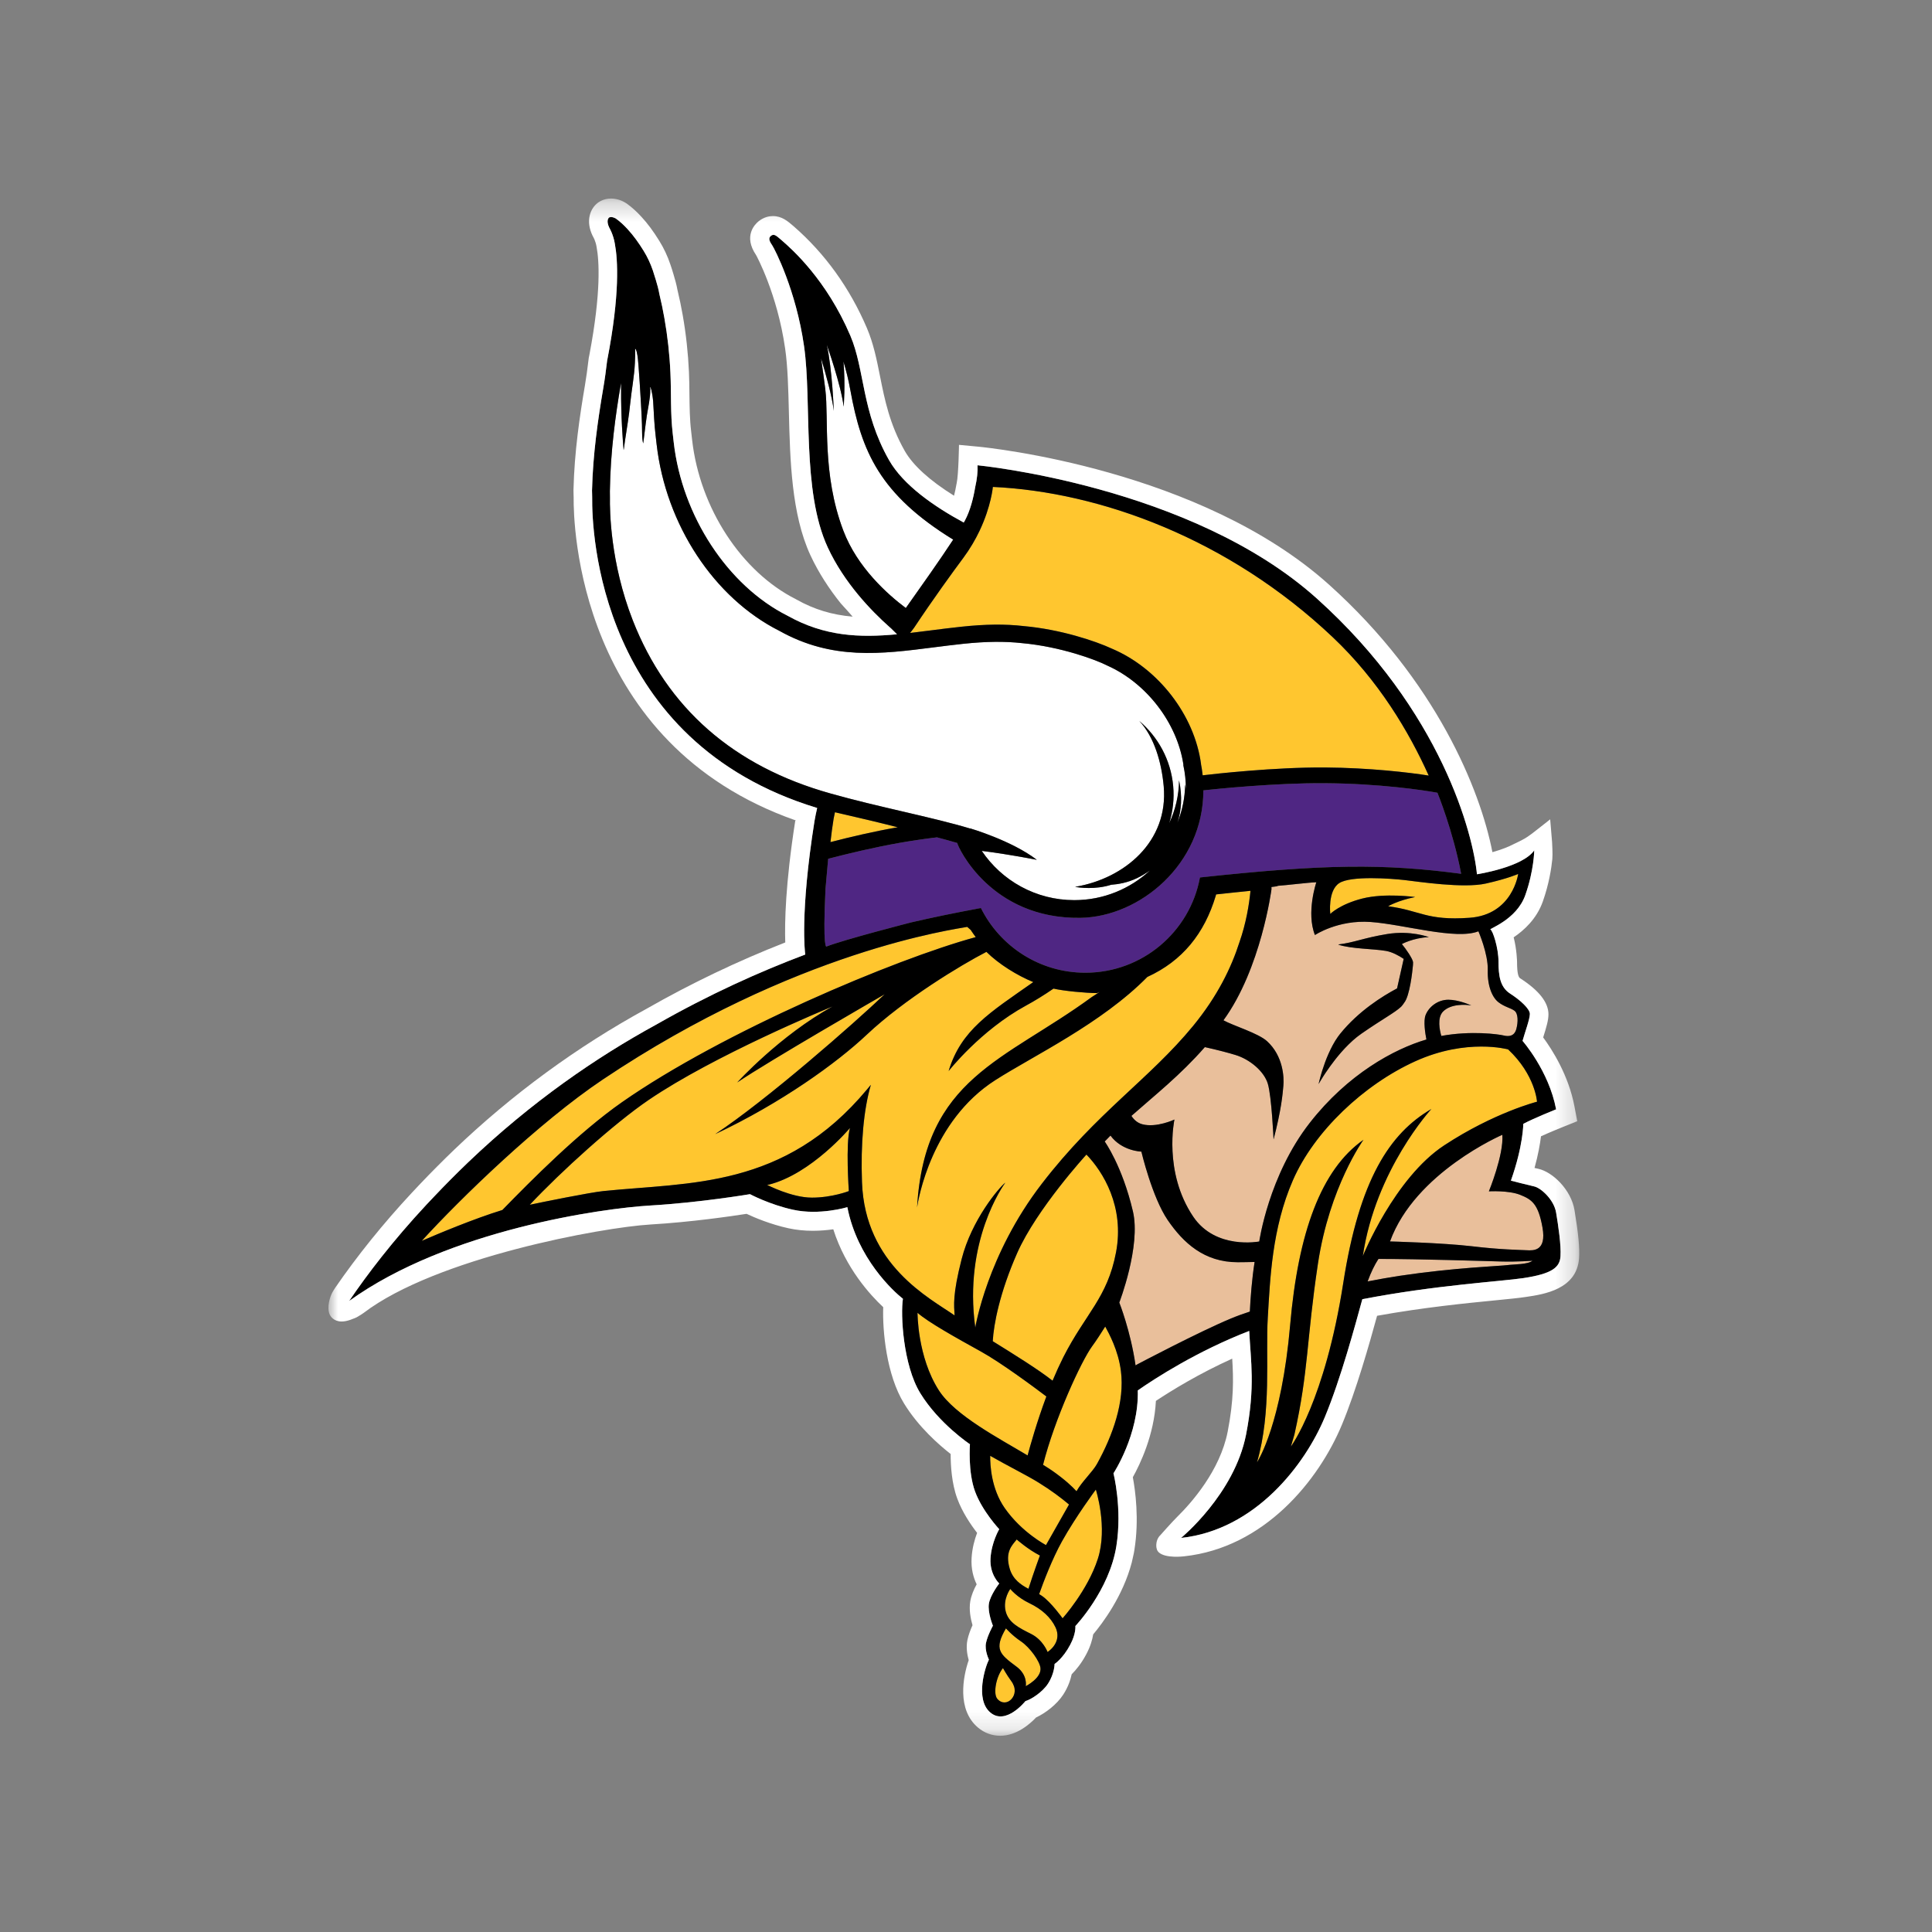 <svg width="100" height="100" viewBox="0 0 100 100" fill="none" xmlns="http://www.w3.org/2000/svg">
<rect x="0" y="0" width="100" height="100" fill="#808080" stroke="none"/>
<path fill-rule="evenodd" clip-rule="evenodd" d="M49.772 65.175C50.294 63.13 51.706 61.472 52.04 61.208C52.04 61.208 49.847 64.126 50.48 68.715C50.48 68.715 51.084 64.956 53.926 61.266C56.768 57.577 59.498 55.85 61.759 53.095C63.016 51.562 63.729 50.092 64.153 48.771C64.499 47.784 64.655 46.819 64.725 46.107C64.113 46.162 63.53 46.236 62.944 46.294C62.94 46.316 62.935 46.339 62.931 46.355C62.341 48.323 61.2 49.738 59.387 50.565C57.02 52.974 53.487 54.648 51.517 55.907C48.038 58.131 47.467 62.516 47.467 62.516C47.849 55.786 51.987 54.917 56.508 51.609C56.602 51.541 56.829 51.411 56.921 51.342L56.781 51.4C56.216 51.4 55.061 51.295 54.529 51.169C54.035 51.508 53.553 51.806 53.109 52.048C50.743 53.336 49.101 55.437 49.101 55.437C49.741 53.307 51.237 52.409 53.481 50.833C52.642 50.489 51.704 49.905 51.057 49.268C49.735 49.949 46.814 51.718 44.868 53.551C43.313 55.019 40.427 57.099 37.016 58.703C39.697 56.934 44.218 52.96 45.803 51.453C45.803 51.453 39.86 54.877 38.157 56.027C38.157 56.027 40.37 53.592 43.105 52.09C43.105 52.09 37.055 54.562 33.575 56.932C31.774 58.158 29.016 60.658 27.422 62.358C28.077 62.217 30.562 61.717 31.224 61.649C35.698 61.19 40.588 61.537 44.873 56.392C44.943 56.309 45.015 56.225 45.076 56.151C44.703 57.422 44.543 59.205 44.615 61.193C44.772 65.489 48.117 67.185 49.411 68.086C49.379 67.558 49.298 67.032 49.772 65.175Z" fill="#FFC62F"/>
<path fill-rule="evenodd" clip-rule="evenodd" d="M39.787 61.318L39.701 61.327C39.701 61.327 40.969 61.989 42.021 61.989C43.072 61.989 43.935 61.649 43.935 61.649C43.935 61.649 43.761 59.188 43.995 58.382C43.995 58.382 41.998 60.766 39.787 61.318Z" fill="#FFC62F"/>
<path fill-rule="evenodd" clip-rule="evenodd" d="M50.214 42.885C50.214 42.887 50.216 42.878 50.216 42.878C50.216 42.878 52.368 43.507 53.666 44.506C53.666 44.506 52.255 44.22 50.816 44.04C51.851 45.578 53.607 46.591 55.604 46.591C57.116 46.591 58.489 46.006 59.519 45.057C59.271 45.23 59.041 45.361 58.858 45.449C58.365 45.687 57.88 45.769 57.514 45.795C56.69 46.057 55.863 45.943 55.65 45.906C55.667 45.901 55.684 45.895 55.702 45.893C58.182 45.466 60.495 43.576 60.234 40.691C60.122 39.46 59.745 38.144 58.967 37.314C59.938 38.139 60.6 39.321 60.723 40.679C60.785 41.35 60.708 42.001 60.519 42.608C60.834 41.93 61.018 41.182 61.028 40.389C61.211 41.235 61.145 41.962 60.944 42.582C61.19 41.969 61.332 41.305 61.342 40.607C61.36 40.688 61.367 40.765 61.38 40.845C61.38 40.839 61.381 40.835 61.381 40.829C61.381 40.413 61.337 40.008 61.251 39.616L61.25 39.559C60.92 37.406 59.34 35.358 57.325 34.456C56.721 34.143 54.885 33.468 52.899 33.289C51.999 33.188 51.033 33.199 49.854 33.323C49.327 33.378 48.814 33.444 48.311 33.509C45.616 33.853 43.07 34.179 40.343 32.653C36.963 30.955 34.462 27.161 33.987 22.998L33.934 22.544C33.866 21.971 33.841 21.363 33.808 20.776C33.76 20.257 33.665 19.975 33.653 20.04C33.647 20.078 33.658 20.126 33.659 20.165C33.662 20.608 33.553 21.049 33.485 21.484C33.405 22.001 33.297 22.982 33.291 22.949C33.282 22.907 33.269 22.866 33.264 22.828C33.241 22.685 33.236 22.542 33.235 22.397C33.231 22.106 33.226 21.815 33.211 21.525C33.174 20.797 33.051 18.671 32.993 18.4C32.978 18.331 32.949 18.089 32.876 18.046C32.884 18.296 32.873 18.547 32.861 18.797C32.833 19.448 32.686 20.222 32.622 20.87C32.557 21.521 32.446 22.162 32.349 22.808C32.322 22.987 32.282 23.343 32.277 23.285C32.276 23.273 32.275 23.26 32.274 23.246C32.239 22.848 32.139 21.571 32.147 20.121L32.143 19.822C32.134 19.879 32.125 19.936 32.115 19.993C31.877 21.389 31.594 23.329 31.567 25.425C31.566 25.485 31.572 25.66 31.571 25.753C31.558 26.405 31.584 29.114 32.752 32.104C34.528 36.652 37.972 39.668 42.987 41.07C45.471 41.773 48.268 42.298 50.214 42.885Z" fill="white"/>
<path fill-rule="evenodd" clip-rule="evenodd" d="M54.161 72.281C53.56 71.827 51.827 70.539 50.766 69.951C49.465 69.231 48.044 68.438 47.491 67.95C47.491 67.95 47.479 70.228 48.598 71.968C49.432 73.264 51.707 74.448 53.19 75.334C53.318 74.852 53.662 73.616 54.161 72.281Z" fill="#FFC62F"/>
<path fill-rule="evenodd" clip-rule="evenodd" d="M51.385 69.42C52.462 70.088 53.763 70.898 54.481 71.466C54.655 71.049 54.842 70.634 55.04 70.244C56.191 67.981 57.32 67.174 57.767 64.817C58.214 62.457 57.091 60.647 56.233 59.761C56.233 59.761 53.658 62.57 52.648 64.859C51.748 66.901 51.433 68.546 51.385 69.42Z" fill="#FFC62F"/>
<path fill-rule="evenodd" clip-rule="evenodd" d="M46.412 42.804C46.211 42.755 46.011 42.704 45.807 42.653C45.4 42.551 44.988 42.455 44.577 42.36C44.12 42.254 43.665 42.15 43.217 42.041C43.192 42.153 43.17 42.265 43.149 42.376C43.084 42.775 43.029 43.182 42.983 43.587C44.008 43.322 45.22 43.038 46.387 42.833C46.415 42.828 46.441 42.824 46.469 42.819C46.45 42.814 46.43 42.809 46.412 42.804Z" fill="#FFC62F"/>
<path fill-rule="evenodd" clip-rule="evenodd" d="M49.337 27.931C45.533 25.588 44.587 23.363 44.011 20.176C43.919 19.662 43.796 19.175 43.658 18.711C43.765 19.919 43.669 21.049 43.669 21.049C43.522 19.882 42.791 17.839 42.791 17.839C43.084 19.152 43.157 21.268 43.157 21.268C43.07 20.523 42.746 19.36 42.499 18.547C42.588 19.136 42.659 19.688 42.716 20.14C42.91 21.712 42.535 24.52 43.651 27.465C44.374 29.37 45.943 30.766 46.884 31.471C47.663 30.375 48.661 28.967 49.337 27.931Z" fill="white"/>
<path fill-rule="evenodd" clip-rule="evenodd" d="M72.561 48.863C72.761 49.102 73.12 49.619 73.14 49.799C73.142 49.821 73.14 49.87 73.136 49.936V49.936C73.136 49.936 73.134 49.955 73.132 49.983C73.132 49.986 73.131 49.988 73.131 49.991C73.106 50.266 72.973 51.548 72.677 51.905C72.633 51.976 72.584 52.045 72.522 52.107C72.182 52.424 71.587 52.726 70.464 53.503C69.226 54.36 68.248 56.112 68.248 56.112C68.248 56.112 68.6 54.456 69.365 53.51C70.314 52.338 71.549 51.563 72.312 51.159L72.655 49.632C72.392 49.457 72.062 49.278 71.743 49.22C71.08 49.104 69.962 49.119 69.278 48.897C69.282 48.891 69.287 48.883 69.287 48.883C70.105 48.783 70.584 48.544 71.802 48.345C73.02 48.146 73.959 48.504 73.959 48.504C73.14 48.544 72.561 48.863 72.561 48.863ZM76.522 48.205C75.358 48.664 72.643 47.843 70.946 47.721C69.249 47.6 68.061 48.398 68.061 48.398C67.6 47.237 68.133 45.666 68.133 45.666C67.779 45.673 66.503 45.828 66.144 45.849C66.138 45.869 66.008 45.89 65.81 45.911C65.81 45.95 65.81 45.989 65.811 46.028C65.811 46.028 65.276 50.132 63.326 52.81C63.837 53.092 65.125 53.477 65.579 53.891C66.422 54.657 66.468 55.765 66.427 56.203C66.388 56.642 66.323 57.425 65.919 58.976C65.919 58.976 65.82 56.745 65.62 56.088C65.421 55.431 64.671 54.824 63.952 54.605C63.626 54.506 63.027 54.346 62.362 54.198C61.077 55.665 59.781 56.679 58.564 57.759C58.693 57.958 58.875 58.127 59.131 58.193C59.863 58.384 60.788 57.948 60.788 57.948C60.788 57.948 60.201 60.662 61.763 62.975C62.928 64.701 65.178 64.259 65.178 64.259C65.178 64.259 65.661 60.849 67.794 58.118C69.76 55.599 72.157 54.295 73.831 53.804C73.771 53.494 73.669 52.855 73.787 52.544C73.947 52.126 74.407 51.747 74.966 51.747C75.526 51.747 76.163 52.046 76.163 52.046C75.864 51.986 75.086 51.947 74.686 52.364C74.379 52.685 74.52 53.336 74.602 53.62C76.142 53.337 77.56 53.529 77.831 53.596C78.121 53.669 78.388 53.62 78.486 53.258C78.583 52.895 78.583 52.46 78.388 52.316C78.194 52.17 77.879 52.121 77.564 51.88C77.248 51.638 76.983 51.058 77.006 50.212C77.031 49.365 76.522 48.205 76.522 48.205Z" fill="#E9BF9B"/>
<path fill-rule="evenodd" clip-rule="evenodd" d="M69.314 45.712C68.716 46.11 68.855 47.306 68.855 47.306C68.855 47.306 69.335 46.808 70.512 46.509C71.69 46.21 73.249 46.43 73.249 46.43C72.35 46.608 71.851 46.907 71.851 46.907C73.528 47.126 73.827 47.664 76.064 47.505C78.3 47.345 78.58 45.235 78.58 45.235C78.58 45.235 78.06 45.474 76.903 45.732C75.745 45.991 73.409 45.633 72.709 45.553C72.01 45.474 69.914 45.314 69.314 45.712Z" fill="#FFC62F"/>
<path fill-rule="evenodd" clip-rule="evenodd" d="M47.107 32.761C47.465 32.72 47.827 32.674 48.197 32.627C48.707 32.562 49.226 32.495 49.76 32.439C51.006 32.307 52.033 32.297 52.989 32.406C54.88 32.575 56.691 33.175 57.552 33.575C59.947 34.585 61.834 37.017 62.168 39.561L62.164 39.562C62.177 39.633 62.191 39.703 62.202 39.774C62.207 39.801 62.21 39.827 62.214 39.853C62.227 39.944 62.24 40.035 62.249 40.127C62.249 40.128 62.25 40.128 62.25 40.129C62.843 40.059 65.967 39.707 68.573 39.725C70.896 39.74 72.957 39.983 73.949 40.144C72.93 37.879 71.355 35.223 68.975 32.973C63.593 27.888 56.941 25.458 51.389 25.204C51.389 25.204 51.305 26.198 50.704 27.467C50.49 27.918 50.213 28.403 49.85 28.892C49.327 29.592 48.281 31.032 47.319 32.483C47.287 32.532 47.107 32.761 47.107 32.761Z" fill="#FFC62F"/>
<path fill-rule="evenodd" clip-rule="evenodd" d="M54.141 79.972C54.141 79.972 54.706 78.983 55.332 77.875C54.939 77.54 54.408 77.14 53.755 76.737C53.16 76.368 52.142 75.863 51.253 75.353C51.247 75.836 51.309 77.057 51.999 78.051C52.88 79.319 54.141 79.972 54.141 79.972Z" fill="#FFC62F"/>
<path fill-rule="evenodd" clip-rule="evenodd" d="M50.504 48.506C50.414 48.384 50.327 48.261 50.244 48.134L50.062 47.976C49.446 48.1 41.188 49.182 31.2 55.877C27.891 58.095 23.833 62.031 21.83 64.227C22.689 63.853 24.537 63.08 26.001 62.629C27.496 61.098 29.95 58.618 32.198 57.047C37.409 53.407 46.321 49.644 50.504 48.506Z" fill="#FFC62F"/>
<path fill-rule="evenodd" clip-rule="evenodd" d="M74.752 59.282C77.328 57.589 79.556 57.025 79.556 57.025C79.556 57.025 79.469 55.636 78.059 54.317C78.059 54.317 75.924 53.718 73.249 54.933C70.573 56.148 68.023 58.572 66.924 61.081C65.827 63.591 65.74 66.245 65.62 68.197C65.501 70.15 65.827 73.067 65.059 75.693C65.059 75.693 66.321 73.832 66.779 68.576C67.194 63.809 68.376 60.529 70.573 58.996C70.573 58.996 68.816 61.426 68.216 65.409C67.617 69.392 67.737 70.946 66.999 74.252L66.815 74.872C66.815 74.872 68.573 72.525 69.526 66.406C70.36 61.058 71.93 58.658 74.087 57.403C74.087 57.403 71.201 60.532 70.54 65.012C70.54 65.012 72.176 60.975 74.752 59.282Z" fill="#FFC62F"/>
<path fill-rule="evenodd" clip-rule="evenodd" d="M60.438 63.147C59.633 61.968 59.078 59.607 59.078 59.607C59.078 59.607 58.072 59.584 57.478 58.777C57.379 58.878 57.279 58.978 57.179 59.084C57.179 59.084 58.086 60.339 58.64 62.7C59.061 64.497 57.934 67.42 57.934 67.42C57.934 67.42 58.518 68.887 58.777 70.672C58.812 70.652 58.85 70.628 58.884 70.609C58.884 70.609 62.025 68.948 63.712 68.245C63.979 68.134 64.314 68.013 64.691 67.887C64.726 67.185 64.796 66.217 64.939 65.319C64.614 65.327 64.316 65.332 64.064 65.332C62.327 65.332 61.245 64.328 60.438 63.147Z" fill="#E9BF9B"/>
<path fill-rule="evenodd" clip-rule="evenodd" d="M77.678 65.294C76.822 65.27 73.461 65.163 71.371 65.163C71.363 65.163 71.354 65.163 71.346 65.163C71.137 65.49 70.969 65.839 70.788 66.327C71.371 66.213 71.933 66.112 72.448 66.036C75.294 65.608 77.635 65.533 78.013 65.483C78.391 65.433 79.07 65.457 79.322 65.256C79.322 65.256 78.534 65.32 77.678 65.294Z" fill="#E9BF9B"/>
<path fill-rule="evenodd" clip-rule="evenodd" d="M52.264 81.202C52.426 81.746 52.833 82.026 53.233 82.236C53.492 81.418 53.826 80.514 53.826 80.514C53.215 80.204 52.624 79.683 52.624 79.683C52.398 79.976 52 80.313 52.264 81.202Z" fill="#FFC62F"/>
<path fill-rule="evenodd" clip-rule="evenodd" d="M78.681 61.843C78.081 61.605 77.063 61.665 77.063 61.665C77.063 61.665 77.842 59.772 77.762 58.737C77.762 58.737 73.243 60.68 71.947 64.257C71.947 64.257 74.658 64.327 76.176 64.506C77.694 64.686 78.681 64.692 79.02 64.712C79.359 64.731 80.058 64.771 79.838 63.536C79.619 62.301 79.279 62.083 78.681 61.843Z" fill="#E9BF9B"/>
<path fill-rule="evenodd" clip-rule="evenodd" d="M51.913 86.338C51.557 86.778 51.395 87.666 51.621 87.93C51.847 88.194 52.16 88.163 52.356 87.941C52.552 87.721 52.61 87.372 52.337 87.005C52.118 86.708 51.913 86.338 51.913 86.338Z" fill="#FFC62F"/>
<path fill-rule="evenodd" clip-rule="evenodd" d="M57.206 68.661C57.015 68.966 56.712 69.439 56.533 69.678C55.97 70.437 54.581 73.454 53.989 75.818C54.166 75.928 54.327 76.031 54.462 76.125C55.114 76.58 55.5 76.944 55.719 77.188C56.003 76.685 56.559 76.173 56.781 75.772C57.596 74.295 58.221 72.552 58.019 70.964C57.88 69.873 57.389 69.005 57.206 68.661Z" fill="#FFC62F"/>
<path fill-rule="evenodd" clip-rule="evenodd" d="M52.845 84.959C52.372 84.64 52.067 84.284 52.067 84.284C51.436 85.366 51.742 85.618 52.611 86.261C53.207 86.7 53.093 87.274 53.093 87.274C53.093 87.274 53.91 86.861 53.855 86.338C53.819 85.991 53.319 85.278 52.845 84.959Z" fill="#FFC62F"/>
<path fill-rule="evenodd" clip-rule="evenodd" d="M54.967 79.782C54.463 80.687 54.011 81.877 53.785 82.513C53.832 82.54 53.878 82.568 53.92 82.596C54.394 82.915 54.999 83.762 54.999 83.762C54.999 83.762 56.297 82.32 56.824 80.687C57.351 79.055 56.72 77.1 56.72 77.1C56.72 77.1 55.69 78.485 54.967 79.782Z" fill="#FFC62F"/>
<path fill-rule="evenodd" clip-rule="evenodd" d="M53.281 82.984C52.634 82.675 52.293 82.244 52.293 82.244C52.293 82.244 51.906 82.765 52.049 83.382C52.192 84.001 52.768 84.267 53.38 84.577C53.992 84.888 54.223 85.508 54.223 85.508C54.658 85.203 54.873 84.737 54.633 84.23C54.392 83.722 53.929 83.292 53.281 82.984Z" fill="#FFC62F"/>
<path fill-rule="evenodd" clip-rule="evenodd" d="M74.4 41.032C73.684 40.9 71.404 40.556 68.573 40.537C66 40.52 62.898 40.84 62.286 40.908C62.286 40.912 62.285 40.915 62.285 40.919C62.282 44.736 58.988 47.46 55.92 47.506C51.287 47.575 49.581 43.851 49.546 43.631C49.216 43.535 48.864 43.439 48.498 43.341C47.882 43.416 47.224 43.51 46.534 43.632C45.257 43.856 43.938 44.17 42.865 44.449C42.814 45.014 42.732 45.923 42.729 46.001C42.576 49.215 42.779 48.99 42.779 48.99C43.714 48.626 47.16 47.744 47.16 47.744C48.169 47.51 49.367 47.258 50.771 47C51.758 48.983 53.806 50.347 56.176 50.347C59.135 50.347 61.594 48.221 62.109 45.419C68.577 44.719 71.635 44.699 75.629 45.229C75.21 43.009 74.4 41.032 74.4 41.032Z" fill="#4F2683"/>
<path fill-rule="evenodd" clip-rule="evenodd" d="M73.958 48.505C73.958 48.505 73.02 48.147 71.803 48.345C70.584 48.544 70.105 48.784 69.286 48.883C69.286 48.883 69.281 48.891 69.278 48.897C69.961 49.12 71.079 49.104 71.743 49.22C72.063 49.278 72.393 49.457 72.655 49.631L72.312 51.159C71.549 51.564 70.312 52.337 69.366 53.51C69.295 53.597 69.225 53.694 69.162 53.796C69.131 53.837 69.104 53.882 69.079 53.928C69.043 53.986 69.01 54.044 68.979 54.102C68.941 54.171 68.904 54.243 68.869 54.318C68.833 54.389 68.8 54.461 68.769 54.533C68.633 54.836 68.526 55.14 68.445 55.396C68.434 55.426 68.426 55.456 68.418 55.484C68.357 55.685 68.313 55.851 68.285 55.964C68.279 55.981 68.277 55.995 68.274 56.008C68.271 56.02 68.269 56.03 68.266 56.042C68.26 56.064 68.257 56.083 68.255 56.094C68.252 56.099 68.252 56.105 68.252 56.108C68.269 56.08 68.354 55.926 68.498 55.702C68.531 55.653 68.564 55.6 68.603 55.542C68.88 55.129 69.3 54.555 69.801 54.064C69.87 53.995 69.942 53.926 70.014 53.862C70.161 53.732 70.31 53.611 70.465 53.504C71.588 52.726 72.182 52.425 72.522 52.108C72.583 52.044 72.633 51.975 72.677 51.907C72.973 51.548 73.106 50.265 73.131 49.992V49.984C73.134 49.956 73.136 49.937 73.136 49.937C73.139 49.89 73.139 49.851 73.139 49.827V49.799C73.12 49.62 72.76 49.101 72.561 48.864C72.561 48.864 73.139 48.544 73.958 48.505ZM73.958 48.505C73.958 48.505 73.02 48.147 71.803 48.345C70.584 48.544 70.105 48.784 69.286 48.883C69.286 48.883 69.281 48.891 69.278 48.897C69.961 49.12 71.079 49.104 71.743 49.22C72.063 49.278 72.393 49.457 72.655 49.631L72.312 51.159C71.549 51.564 70.312 52.337 69.366 53.51C69.295 53.597 69.225 53.694 69.162 53.796C69.131 53.837 69.104 53.882 69.079 53.928C69.043 53.986 69.01 54.044 68.979 54.102C68.941 54.171 68.904 54.243 68.869 54.318C68.833 54.389 68.8 54.461 68.769 54.533C68.633 54.836 68.526 55.14 68.445 55.396C68.434 55.426 68.426 55.456 68.418 55.484C68.357 55.685 68.313 55.851 68.285 55.964C68.279 55.981 68.277 55.995 68.274 56.008C68.271 56.02 68.269 56.03 68.266 56.042C68.26 56.064 68.257 56.083 68.255 56.094C68.252 56.099 68.252 56.105 68.252 56.108C68.269 56.08 68.354 55.926 68.498 55.702C68.531 55.653 68.564 55.6 68.603 55.542C68.88 55.129 69.3 54.555 69.801 54.064C69.87 53.995 69.942 53.926 70.014 53.862C70.161 53.732 70.31 53.611 70.465 53.504C71.588 52.726 72.182 52.425 72.522 52.108C72.583 52.044 72.633 51.975 72.677 51.907C72.973 51.548 73.106 50.265 73.131 49.992V49.984C73.134 49.956 73.136 49.937 73.136 49.937C73.139 49.89 73.139 49.851 73.139 49.827V49.799C73.12 49.62 72.76 49.101 72.561 48.864C72.561 48.864 73.139 48.544 73.958 48.505ZM73.958 48.505C73.958 48.505 73.02 48.147 71.803 48.345C70.584 48.544 70.105 48.784 69.286 48.883C69.286 48.883 69.281 48.891 69.278 48.897C69.961 49.12 71.079 49.104 71.743 49.22C72.063 49.278 72.393 49.457 72.655 49.631L72.312 51.159C71.549 51.564 70.312 52.337 69.366 53.51C69.295 53.597 69.225 53.694 69.162 53.796C69.131 53.837 69.104 53.882 69.079 53.928C69.043 53.986 69.01 54.044 68.979 54.102C68.941 54.171 68.904 54.243 68.869 54.318C68.833 54.389 68.8 54.461 68.769 54.533C68.633 54.836 68.526 55.14 68.445 55.396C68.434 55.426 68.426 55.456 68.418 55.484C68.357 55.685 68.313 55.851 68.285 55.964C68.279 55.981 68.277 55.995 68.274 56.008C68.271 56.02 68.269 56.03 68.266 56.042C68.26 56.064 68.257 56.083 68.255 56.094C68.252 56.099 68.252 56.105 68.252 56.108C68.269 56.08 68.354 55.926 68.498 55.702C68.531 55.653 68.564 55.6 68.603 55.542C68.88 55.129 69.3 54.555 69.801 54.064C69.87 53.995 69.942 53.926 70.014 53.862C70.161 53.732 70.31 53.611 70.465 53.504C71.588 52.726 72.182 52.425 72.522 52.108C72.583 52.044 72.633 51.975 72.677 51.907C72.973 51.548 73.106 50.265 73.131 49.992V49.984C73.134 49.956 73.136 49.937 73.136 49.937C73.139 49.89 73.139 49.851 73.139 49.827V49.799C73.12 49.62 72.76 49.101 72.561 48.864C72.561 48.864 73.139 48.544 73.958 48.505ZM73.958 48.505C73.958 48.505 73.02 48.147 71.803 48.345C70.584 48.544 70.105 48.784 69.286 48.883C69.286 48.883 69.281 48.891 69.278 48.897C69.961 49.12 71.079 49.104 71.743 49.22C72.063 49.278 72.393 49.457 72.655 49.631L72.312 51.159C71.549 51.564 70.312 52.337 69.366 53.51C69.295 53.597 69.225 53.694 69.162 53.796C69.131 53.837 69.104 53.882 69.079 53.928C69.043 53.986 69.01 54.044 68.979 54.102C68.941 54.171 68.904 54.243 68.869 54.318C68.833 54.389 68.8 54.461 68.769 54.533C68.633 54.836 68.526 55.14 68.445 55.396C68.434 55.426 68.426 55.456 68.418 55.484C68.357 55.685 68.313 55.851 68.285 55.964C68.279 55.981 68.277 55.995 68.274 56.008C68.271 56.02 68.269 56.03 68.266 56.042C68.26 56.064 68.257 56.083 68.255 56.094C68.252 56.099 68.252 56.105 68.252 56.108C68.269 56.08 68.354 55.926 68.498 55.702C68.531 55.653 68.564 55.6 68.603 55.542C68.88 55.129 69.3 54.555 69.801 54.064C69.87 53.995 69.942 53.926 70.014 53.862C70.161 53.732 70.31 53.611 70.465 53.504C71.588 52.726 72.182 52.425 72.522 52.108C72.583 52.044 72.633 51.975 72.677 51.907C72.973 51.548 73.106 50.265 73.131 49.992V49.984C73.134 49.956 73.136 49.937 73.136 49.937C73.139 49.89 73.139 49.851 73.139 49.827V49.799C73.12 49.62 72.76 49.101 72.561 48.864C72.561 48.864 73.139 48.544 73.958 48.505ZM71.803 48.345C70.584 48.544 70.105 48.784 69.286 48.883C69.286 48.883 69.281 48.891 69.278 48.897C69.961 49.12 71.079 49.104 71.743 49.22C72.063 49.278 72.393 49.457 72.655 49.631L72.312 51.159C71.549 51.564 70.312 52.337 69.366 53.51C69.295 53.597 69.225 53.694 69.162 53.796C69.131 53.837 69.104 53.882 69.079 53.928C69.043 53.986 69.01 54.044 68.979 54.102C68.941 54.171 68.904 54.243 68.869 54.318C68.833 54.389 68.8 54.461 68.769 54.533C68.633 54.836 68.526 55.14 68.445 55.396C68.434 55.426 68.426 55.456 68.418 55.484C68.357 55.685 68.313 55.851 68.285 55.964C68.279 55.981 68.277 55.995 68.274 56.008C68.271 56.02 68.269 56.03 68.266 56.042C68.26 56.064 68.257 56.083 68.255 56.094C68.252 56.099 68.252 56.105 68.252 56.108C68.269 56.08 68.354 55.926 68.498 55.702C68.531 55.653 68.564 55.6 68.603 55.542C68.88 55.129 69.3 54.555 69.801 54.064C69.87 53.995 69.942 53.926 70.014 53.862C70.161 53.732 70.31 53.611 70.465 53.504C71.588 52.726 72.182 52.425 72.522 52.108C72.583 52.044 72.633 51.975 72.677 51.907C72.973 51.548 73.106 50.265 73.131 49.992V49.984C73.134 49.956 73.136 49.937 73.136 49.937C73.139 49.89 73.139 49.851 73.139 49.827V49.799C73.12 49.62 72.76 49.101 72.561 48.864C72.561 48.864 73.139 48.544 73.958 48.505C73.958 48.505 73.02 48.147 71.803 48.345ZM79.02 64.712C78.68 64.693 77.695 64.687 76.177 64.505C74.658 64.328 71.947 64.257 71.947 64.257C73.242 60.682 77.761 58.737 77.761 58.737C77.841 59.771 77.064 61.663 77.064 61.663C77.064 61.663 78.082 61.606 78.68 61.843C79.28 62.083 79.62 62.301 79.839 63.537C80.057 64.773 79.36 64.731 79.02 64.712ZM78.013 65.482C77.634 65.534 75.294 65.609 72.448 66.036C71.934 66.113 71.372 66.212 70.788 66.326C70.968 65.84 71.137 65.49 71.347 65.165C71.353 65.165 71.364 65.162 71.372 65.162C73.46 65.162 76.821 65.269 77.678 65.294C78.533 65.319 79.321 65.255 79.321 65.255C79.069 65.457 78.392 65.432 78.013 65.482ZM69.527 66.406C68.573 72.524 66.817 74.872 66.817 74.872L66.999 74.251C67.738 70.947 67.618 69.393 68.216 65.41C68.816 61.426 70.573 58.996 70.573 58.996C68.376 60.53 67.192 63.81 66.778 68.577C66.335 73.666 65.137 75.575 65.063 75.689C65.826 73.065 65.5 70.149 65.621 68.199C65.74 66.246 65.826 63.592 66.924 61.082C68.022 58.571 70.573 56.149 73.25 54.933C75.925 53.719 78.06 54.318 78.06 54.318C79.468 55.636 79.556 57.024 79.556 57.024C79.556 57.024 77.33 57.589 74.752 59.283C72.177 60.974 70.539 65.013 70.539 65.013C71.2 60.533 74.088 57.402 74.088 57.402C71.931 58.657 70.359 61.057 69.527 66.406ZM64.692 67.887C64.313 68.011 63.978 68.133 63.713 68.246C62.026 68.949 58.883 70.61 58.883 70.61C58.85 70.629 58.812 70.651 58.776 70.673C58.519 68.886 57.935 67.421 57.935 67.421C57.935 67.421 59.061 64.497 58.64 62.701C58.087 60.34 57.18 59.084 57.18 59.084C57.279 58.977 57.379 58.877 57.478 58.778C58.073 59.584 59.077 59.608 59.077 59.608C59.077 59.608 59.633 61.967 60.438 63.148C61.246 64.328 62.327 65.333 64.064 65.333C64.316 65.333 64.615 65.327 64.938 65.319C64.797 66.218 64.725 67.184 64.692 67.887ZM56.781 75.771C56.56 76.174 56.001 76.684 55.719 77.186C55.501 76.944 55.114 76.58 54.464 76.124C54.328 76.03 54.165 75.928 53.988 75.818C54.583 73.454 55.971 70.439 56.532 69.677C56.712 69.438 57.017 68.966 57.207 68.662C57.39 69.005 57.88 69.873 58.018 70.963C58.222 72.552 57.598 74.295 56.781 75.771ZM56.823 80.687C56.297 82.32 55 83.763 55 83.763C55 83.763 54.395 82.916 53.921 82.596C53.88 82.569 53.833 82.541 53.786 82.513C54.01 81.876 54.464 80.687 54.967 79.782C55.689 78.486 56.721 77.101 56.721 77.101C56.721 77.101 57.351 79.054 56.823 80.687ZM54.223 85.507C54.223 85.507 53.993 84.889 53.38 84.577C52.768 84.268 52.193 84 52.049 83.382C51.905 82.764 52.292 82.243 52.292 82.243C52.292 82.243 52.635 82.676 53.282 82.982C53.93 83.291 54.392 83.722 54.632 84.229C54.873 84.737 54.657 85.203 54.223 85.507ZM53.094 87.275C53.094 87.275 53.208 86.701 52.61 86.262C51.742 85.617 51.435 85.366 52.068 84.284C52.068 84.284 52.373 84.64 52.846 84.958C53.318 85.278 53.819 85.992 53.855 86.337C53.911 86.861 53.094 87.275 53.094 87.275ZM52.356 87.942C52.16 88.163 51.847 88.196 51.62 87.931C51.396 87.666 51.557 86.778 51.913 86.34C51.913 86.34 52.118 86.709 52.337 87.005C52.61 87.372 52.552 87.722 52.356 87.942ZM53.825 80.513C53.825 80.513 53.493 81.418 53.233 82.235C52.832 82.028 52.428 81.746 52.265 81.203C51.999 80.315 52.397 79.975 52.624 79.683C52.624 79.683 53.213 80.204 53.825 80.513ZM51.252 75.352C52.14 75.862 53.161 76.367 53.755 76.737C54.408 77.14 54.939 77.54 55.332 77.873C54.707 78.982 54.14 79.973 54.14 79.973C54.14 79.973 52.881 79.319 51.999 78.05C51.308 77.057 51.247 75.835 51.252 75.352ZM48.597 71.967C47.48 70.229 47.491 67.951 47.491 67.951C48.044 68.439 49.465 69.231 50.765 69.951C51.828 70.538 53.559 71.826 54.159 72.281C53.661 73.617 53.318 74.853 53.188 75.333C51.709 74.447 49.432 73.264 48.597 71.967ZM57.766 64.817C57.321 67.175 56.19 67.981 55.039 70.243C54.843 70.635 54.654 71.049 54.48 71.465C53.764 70.897 52.461 70.088 51.385 69.421C51.432 68.546 51.747 66.902 52.649 64.858C53.659 62.571 56.234 59.76 56.234 59.76C57.092 60.646 58.214 62.458 57.766 64.817ZM44.617 61.192C44.542 59.206 44.703 57.424 45.076 56.149C45.015 56.224 44.943 56.309 44.874 56.392C40.587 61.537 35.699 61.189 31.224 61.65C30.563 61.716 28.076 62.218 27.421 62.359C29.017 60.657 31.774 58.157 33.575 56.933C36.947 54.638 42.728 52.243 43.087 52.097C40.36 53.603 38.158 56.028 38.158 56.028C39.807 54.913 45.438 51.666 45.787 51.465C44.188 52.985 39.688 56.938 37.016 58.704C40.426 57.098 43.314 55.018 44.868 53.551C46.813 51.719 49.734 49.951 51.056 49.269C51.703 49.907 52.644 50.488 53.482 50.833C51.238 52.408 49.742 53.308 49.1 55.438C49.1 55.438 50.743 53.335 53.108 52.047C53.553 51.807 54.035 51.51 54.53 51.17C55.061 51.294 56.217 51.402 56.781 51.402L56.919 51.341C56.828 51.41 56.602 51.54 56.508 51.608C51.994 54.913 47.861 55.782 47.468 62.488C47.526 62.111 48.201 58.025 51.518 55.907C53.487 54.648 57.02 52.974 59.387 50.566C61.199 49.738 62.341 48.323 62.93 46.356C62.935 46.34 62.941 46.315 62.944 46.295C63.53 46.237 64.114 46.163 64.725 46.108C64.656 46.82 64.498 47.785 64.153 48.77C63.73 50.091 63.016 51.562 61.76 53.096C59.498 55.851 56.768 57.575 53.927 61.267C51.084 64.955 50.481 68.715 50.481 68.715C49.864 64.251 51.922 61.368 52.035 61.214C51.692 61.487 50.29 63.143 49.773 65.175C49.3 67.032 49.38 67.559 49.41 68.086C48.116 67.184 44.772 65.49 44.617 61.192ZM43.936 61.65C43.936 61.65 43.073 61.989 42.022 61.989C40.968 61.989 39.702 61.327 39.702 61.327L39.787 61.319C41.997 60.767 43.994 58.384 43.994 58.384C43.762 59.189 43.936 61.65 43.936 61.65ZM26.002 62.629C24.539 63.079 22.688 63.854 21.831 64.227C23.833 62.03 27.891 58.094 31.199 55.876C41.187 49.181 49.446 48.1 50.063 47.975L50.243 48.133C50.326 48.262 50.414 48.384 50.503 48.505C46.321 49.644 37.409 53.407 32.198 57.046C29.949 58.618 27.495 61.098 26.002 62.629ZM32.751 32.105C31.584 29.115 31.559 26.406 31.57 25.755C31.573 25.661 31.567 25.484 31.567 25.427C31.595 23.33 31.877 21.388 32.115 19.992C32.126 19.937 32.134 19.879 32.142 19.824L32.148 20.122C32.139 21.573 32.239 22.85 32.275 23.247C32.275 23.261 32.278 23.272 32.278 23.286C32.283 23.344 32.322 22.988 32.35 22.808C32.447 22.163 32.557 21.52 32.621 20.869C32.687 20.221 32.834 19.448 32.861 18.797C32.873 18.547 32.883 18.295 32.875 18.047C32.95 18.088 32.978 18.331 32.994 18.4C33.05 18.671 33.174 20.797 33.21 21.526C33.227 21.815 33.232 22.105 33.235 22.398C33.238 22.541 33.24 22.684 33.265 22.828C33.268 22.866 33.282 22.908 33.29 22.949C33.301 22.949 33.404 21.992 33.484 21.484C33.553 21.049 33.661 20.607 33.658 20.166C33.658 20.127 33.647 20.078 33.653 20.042C33.663 19.975 33.76 20.257 33.807 20.775C33.841 21.363 33.865 21.97 33.935 22.544L33.987 22.999C34.463 27.162 36.963 30.955 40.343 32.654C43.071 34.18 45.615 33.854 48.312 33.509C48.813 33.446 49.327 33.38 49.853 33.324C51.034 33.2 51.999 33.189 52.898 33.288C54.884 33.468 56.721 34.144 57.324 34.455C59.34 35.358 60.919 37.407 61.251 39.559V39.617C61.337 40.008 61.381 40.414 61.381 40.831V40.844C61.367 40.764 61.359 40.69 61.343 40.607C61.332 41.305 61.191 41.97 60.944 42.582C61.143 41.962 61.21 41.236 61.027 40.389C61.019 41.184 60.834 41.931 60.518 42.607C60.707 42 60.784 41.349 60.723 40.679C60.598 39.322 59.937 38.141 58.967 37.313C59.744 38.144 60.122 39.46 60.233 40.693C60.493 43.575 58.181 45.465 55.703 45.893C55.684 45.895 55.667 45.901 55.65 45.907C55.863 45.942 56.69 46.058 57.514 45.796C57.88 45.769 58.366 45.688 58.859 45.449C59.041 45.363 59.27 45.231 59.52 45.057C58.491 46.006 57.116 46.591 55.603 46.591C53.606 46.591 51.85 45.578 50.815 44.042C52.256 44.221 53.667 44.505 53.667 44.505C52.367 43.507 50.215 42.877 50.215 42.877V42.886C48.268 42.298 45.471 41.774 42.988 41.071C37.973 39.669 34.529 36.651 32.751 32.105ZM43.651 27.465C42.534 24.522 42.91 21.713 42.717 20.141C42.658 19.689 42.587 19.137 42.498 18.547C42.747 19.36 43.071 20.524 43.156 21.269C43.156 21.269 43.084 19.159 42.794 17.846C42.836 17.967 43.527 19.918 43.668 21.049C43.668 21.049 43.765 19.918 43.657 18.712C43.795 19.175 43.92 19.664 44.011 20.177C44.586 23.363 45.532 25.589 49.338 27.931C48.661 28.966 47.662 30.375 46.885 31.471C45.944 30.767 44.373 29.371 43.651 27.465ZM50.705 27.468C51.305 26.199 51.391 25.203 51.391 25.203C56.942 25.46 63.594 27.887 68.974 32.974C71.356 35.222 72.932 37.879 73.95 40.144C72.957 39.984 70.896 39.741 68.573 39.724C65.967 39.708 62.844 40.058 62.25 40.13V40.127C62.239 40.036 62.228 39.945 62.214 39.854C62.211 39.827 62.206 39.802 62.203 39.774C62.192 39.702 62.178 39.633 62.164 39.562H62.167C61.835 37.018 59.946 34.585 57.553 33.575C56.693 33.175 54.881 32.574 52.989 32.406C52.032 32.295 51.006 32.306 49.762 32.439C49.225 32.494 48.708 32.563 48.199 32.627C47.828 32.673 47.466 32.72 47.106 32.762C47.106 32.762 47.289 32.533 47.319 32.483C48.282 31.032 49.327 29.592 49.85 28.891C50.212 28.403 50.492 27.918 50.705 27.468ZM42.985 43.587C43.029 43.181 43.084 42.775 43.148 42.375C43.17 42.265 43.192 42.152 43.217 42.042C43.665 42.149 44.122 42.254 44.578 42.359C44.987 42.455 45.4 42.552 45.806 42.654C46.011 42.704 46.213 42.753 46.412 42.806C46.431 42.809 46.451 42.814 46.47 42.82C46.442 42.825 46.415 42.828 46.387 42.833C45.22 43.038 44.008 43.322 42.985 43.587ZM75.629 45.228C71.635 44.698 68.578 44.718 62.109 45.418C61.594 48.221 59.135 50.348 56.176 50.348C53.805 50.348 51.758 48.982 50.771 46.999C49.369 47.258 48.168 47.509 47.159 47.744C47.159 47.744 43.712 48.627 42.78 48.991C42.78 48.991 42.575 49.214 42.728 46C42.733 45.923 42.813 45.013 42.866 44.45C43.939 44.171 45.258 43.857 46.533 43.631C47.225 43.509 47.883 43.415 48.497 43.341C48.862 43.438 49.217 43.534 49.546 43.631C49.582 43.851 51.288 47.575 55.921 47.507C58.989 47.46 62.283 44.737 62.286 40.919V40.908C62.897 40.842 66 40.519 68.573 40.538C71.405 40.557 73.684 40.9 74.401 41.032C74.401 41.032 75.211 43.01 75.629 45.228ZM76.903 45.733C78.06 45.473 78.58 45.236 78.58 45.236C78.58 45.236 78.301 47.346 76.063 47.504C73.828 47.664 73.529 47.126 71.85 46.908C71.85 46.908 72.351 46.607 73.25 46.431C73.25 46.431 71.69 46.21 70.512 46.508C69.336 46.809 68.855 47.305 68.855 47.305C68.855 47.305 68.716 46.111 69.314 45.713C69.914 45.313 72.011 45.473 72.707 45.553C73.408 45.633 75.745 45.992 76.903 45.733ZM77.565 51.879C77.88 52.121 78.195 52.171 78.389 52.315C78.583 52.461 78.583 52.897 78.486 53.258C78.389 53.62 78.121 53.669 77.83 53.597C77.56 53.529 76.143 53.338 74.603 53.62C74.519 53.335 74.379 52.687 74.686 52.364C75.084 51.951 75.85 51.986 76.154 52.044C76.082 52.011 75.49 51.746 74.965 51.746C74.406 51.746 73.947 52.127 73.787 52.544C73.668 52.855 73.77 53.495 73.831 53.804C72.157 54.295 69.759 55.6 67.793 58.119C65.66 60.85 65.179 64.259 65.179 64.259C65.179 64.259 62.927 64.701 61.763 62.977C60.2 60.662 60.789 57.948 60.789 57.948C60.789 57.948 59.863 58.384 59.132 58.193C58.875 58.127 58.693 57.959 58.563 57.758C59.782 56.679 61.077 55.666 62.363 54.199C63.027 54.345 63.624 54.505 63.951 54.607C64.67 54.825 65.419 55.432 65.621 56.089C65.821 56.745 65.92 58.977 65.92 58.977C66.324 57.424 66.388 56.643 66.427 56.202C66.468 55.766 66.421 54.657 65.58 53.89C65.124 53.476 63.837 53.093 63.326 52.811C65.276 50.133 65.812 46.028 65.812 46.028C65.809 45.989 65.809 45.951 65.809 45.912C66.009 45.89 66.138 45.871 66.144 45.849C66.504 45.829 67.779 45.672 68.133 45.666C68.133 45.666 67.599 47.236 68.061 48.398C68.061 48.398 69.248 47.6 70.946 47.722C72.641 47.843 75.358 48.665 76.522 48.204C76.522 48.204 77.031 49.366 77.006 50.213C76.984 51.057 77.249 51.639 77.565 51.879ZM80.544 62.764C80.433 62.089 79.753 61.484 79.412 61.41C79.072 61.335 78.204 61.109 78.204 61.109C78.846 59.303 78.846 58.171 78.846 58.171C79.412 57.87 80.544 57.419 80.544 57.419C80.168 55.421 78.807 53.876 78.807 53.876C78.92 53.462 79.185 52.748 79.185 52.483C79.185 52.218 78.693 51.769 78.165 51.429C77.637 51.09 77.562 50.488 77.562 49.771C77.562 49.057 77.261 48.152 77.147 48.113C77.034 48.078 78.494 47.617 78.948 46.334C79.402 45.054 79.412 44.014 79.412 44.014C78.809 44.891 76.447 45.253 76.447 45.253C76.259 43.255 74.653 36.814 68.158 30.977C61.663 25.14 50.597 24.083 50.597 24.083C50.614 24.409 50.572 24.795 50.475 25.22C50.384 25.768 50.223 26.417 49.944 26.941C49.927 26.971 49.905 27.01 49.883 27.046C48.356 26.221 46.752 25.112 46.016 23.815C44.592 21.305 44.769 19.145 44.014 17.374C42.777 14.475 40.993 12.9 40.462 12.439C40.158 12.174 40.056 12.086 39.898 12.213C39.743 12.337 39.846 12.516 39.973 12.704C40.092 12.88 41.203 15.018 41.618 17.92C42.033 20.82 41.483 25.396 42.844 28.334C43.69 30.163 45.09 31.611 46.027 32.444C46.061 32.472 46.094 32.502 46.124 32.53L46.428 32.831C44.487 33.013 42.681 32.944 40.761 31.868C37.674 30.317 35.306 26.712 34.872 22.897L34.82 22.439C34.698 21.393 34.748 20.348 34.701 19.3C34.659 18.348 34.554 17.399 34.388 16.461C34.316 16.047 34.231 15.639 34.131 15.231C34.128 15.225 34.128 15.222 34.128 15.217C34.087 14.969 34.015 14.723 33.943 14.48C33.896 14.32 33.843 14.16 33.791 13.998C33.669 13.642 33.511 13.3 33.309 12.974C33.066 12.582 32.798 12.202 32.485 11.862C32.3 11.661 32.101 11.471 31.877 11.313C31.877 11.313 31.669 11.184 31.528 11.258C31.528 11.258 31.343 11.388 31.539 11.791C31.539 11.791 31.589 11.871 31.647 12.008C31.68 12.086 31.716 12.182 31.75 12.293C31.78 12.392 31.805 12.5 31.824 12.615C31.979 13.443 32.09 15.225 31.434 18.627L31.429 18.637C31.371 19.131 31.307 19.625 31.221 20.116C30.95 21.708 30.687 23.515 30.643 25.391C30.643 25.473 30.654 25.716 30.651 25.766C30.632 27.435 30.953 38.375 42.296 41.821C42.243 42.055 42.194 42.282 42.158 42.5C41.392 47.324 41.674 49.358 41.674 49.358C41.674 49.358 41.676 49.377 41.679 49.407C39.359 50.279 36.734 51.454 33.968 53.032C30.873 54.723 27.515 57.024 24.229 60.163C23.612 60.756 23.034 61.338 22.486 61.917C22.354 62.055 22.221 62.196 22.088 62.337C22.082 62.348 22.071 62.356 22.063 62.364C20.329 64.227 19.021 65.942 18.072 67.338C23.197 63.647 31.205 62.541 33.653 62.397C36.219 62.248 38.819 61.81 38.819 61.81C38.819 61.81 39.834 62.35 41.046 62.615C42.421 62.919 43.859 62.483 43.859 62.483C44.376 65.137 46.246 66.842 46.736 67.225C46.608 68.022 46.738 70.654 47.637 72.116C48.605 73.691 50.204 74.753 50.204 74.753C50.204 74.753 50.093 76.18 50.469 77.2C50.846 78.221 51.72 79.151 51.72 79.151C51.72 79.151 51.321 79.818 51.269 80.657C51.216 81.495 51.72 81.961 51.72 81.961C51.72 81.961 51.263 82.546 51.186 83.002C51.111 83.46 51.393 84.146 51.393 84.146C51.393 84.146 51.117 84.648 51.036 85.035C50.953 85.424 51.186 85.901 51.186 85.901C51.001 86.262 50.45 87.959 51.261 88.64C52.068 89.322 53.075 88.05 53.075 88.05C53.385 87.959 53.968 87.575 54.245 87.145C54.585 86.618 54.585 86.127 54.585 86.127C54.585 86.127 55.02 85.846 55.396 85.129C55.706 84.546 55.661 84.163 55.661 84.163C55.661 84.163 57.418 82.323 57.783 80.025C58.095 78.067 57.633 76.259 57.633 76.259C57.633 76.259 58.953 74.257 58.892 71.967C59.791 71.341 61.959 69.936 64.659 68.889C64.736 70.433 64.98 71.771 64.496 74.254C63.89 77.344 61.132 79.603 61.132 79.603C64.985 79.189 67.555 75.799 68.573 73.35C69.405 71.352 70.163 68.527 70.514 67.247C74.273 66.519 77.706 66.326 78.846 66.155C80.356 65.928 80.735 65.592 80.771 65.027C80.81 64.461 80.657 63.443 80.544 62.764ZM73.958 48.505C73.958 48.505 73.02 48.147 71.803 48.345C70.584 48.544 70.105 48.784 69.286 48.883C69.286 48.883 69.281 48.891 69.278 48.897C69.961 49.12 71.079 49.104 71.743 49.22C72.063 49.278 72.393 49.457 72.655 49.631L72.312 51.159C71.549 51.564 70.312 52.337 69.366 53.51C69.295 53.597 69.225 53.694 69.162 53.796C69.131 53.837 69.104 53.882 69.079 53.928C69.043 53.986 69.01 54.044 68.979 54.102C68.941 54.171 68.904 54.243 68.869 54.318C68.833 54.389 68.8 54.461 68.769 54.533C68.633 54.836 68.526 55.14 68.445 55.396C68.434 55.426 68.426 55.456 68.418 55.484C68.357 55.685 68.313 55.851 68.285 55.964C68.279 55.981 68.277 55.995 68.274 56.008C68.271 56.02 68.269 56.03 68.266 56.042C68.26 56.064 68.257 56.083 68.255 56.094C68.252 56.099 68.252 56.105 68.252 56.108C68.269 56.08 68.354 55.926 68.498 55.702C68.531 55.653 68.564 55.6 68.603 55.542C68.88 55.129 69.3 54.555 69.801 54.064C69.87 53.995 69.942 53.926 70.014 53.862C70.161 53.732 70.31 53.611 70.465 53.504C71.588 52.726 72.182 52.425 72.522 52.108C72.583 52.044 72.633 51.975 72.677 51.907C72.973 51.548 73.106 50.265 73.131 49.992V49.984C73.134 49.956 73.136 49.937 73.136 49.937C73.139 49.89 73.139 49.851 73.139 49.827V49.799C73.12 49.62 72.76 49.101 72.561 48.864C72.561 48.864 73.139 48.544 73.958 48.505ZM73.958 48.505C73.958 48.505 73.02 48.147 71.803 48.345C70.584 48.544 70.105 48.784 69.286 48.883C69.286 48.883 69.281 48.891 69.278 48.897C69.961 49.12 71.079 49.104 71.743 49.22C72.063 49.278 72.393 49.457 72.655 49.631L72.312 51.159C71.549 51.564 70.312 52.337 69.366 53.51C69.295 53.597 69.225 53.694 69.162 53.796C69.131 53.837 69.104 53.882 69.079 53.928C69.043 53.986 69.01 54.044 68.979 54.102C68.941 54.171 68.904 54.243 68.869 54.318C68.833 54.389 68.8 54.461 68.769 54.533C68.633 54.836 68.526 55.14 68.445 55.396C68.434 55.426 68.426 55.456 68.418 55.484C68.357 55.685 68.313 55.851 68.285 55.964C68.279 55.981 68.277 55.995 68.274 56.008C68.271 56.02 68.269 56.03 68.266 56.042C68.26 56.064 68.257 56.083 68.255 56.094C68.252 56.099 68.252 56.105 68.252 56.108C68.269 56.08 68.354 55.926 68.498 55.702C68.531 55.653 68.564 55.6 68.603 55.542C68.88 55.129 69.3 54.555 69.801 54.064C69.87 53.995 69.942 53.926 70.014 53.862C70.161 53.732 70.31 53.611 70.465 53.504C71.588 52.726 72.182 52.425 72.522 52.108C72.583 52.044 72.633 51.975 72.677 51.907C72.973 51.548 73.106 50.265 73.131 49.992V49.984C73.134 49.956 73.136 49.937 73.136 49.937C73.139 49.89 73.139 49.851 73.139 49.827V49.799C73.12 49.62 72.76 49.101 72.561 48.864C72.561 48.864 73.139 48.544 73.958 48.505ZM73.958 48.505C73.958 48.505 73.02 48.147 71.803 48.345C70.584 48.544 70.105 48.784 69.286 48.883C69.286 48.883 69.281 48.891 69.278 48.897C69.961 49.12 71.079 49.104 71.743 49.22C72.063 49.278 72.393 49.457 72.655 49.631L72.312 51.159C71.549 51.564 70.312 52.337 69.366 53.51C69.295 53.597 69.225 53.694 69.162 53.796C69.131 53.837 69.104 53.882 69.079 53.928C69.043 53.986 69.01 54.044 68.979 54.102C68.941 54.171 68.904 54.243 68.869 54.318C68.833 54.389 68.8 54.461 68.769 54.533C68.633 54.836 68.526 55.14 68.445 55.396C68.434 55.426 68.426 55.456 68.418 55.484C68.357 55.685 68.313 55.851 68.285 55.964C68.279 55.981 68.277 55.995 68.274 56.008C68.271 56.02 68.269 56.03 68.266 56.042C68.26 56.064 68.257 56.083 68.255 56.094C68.252 56.099 68.252 56.105 68.252 56.108C68.269 56.08 68.354 55.926 68.498 55.702C68.531 55.653 68.564 55.6 68.603 55.542C68.88 55.129 69.3 54.555 69.801 54.064C69.87 53.995 69.942 53.926 70.014 53.862C70.161 53.732 70.31 53.611 70.465 53.504C71.588 52.726 72.182 52.425 72.522 52.108C72.583 52.044 72.633 51.975 72.677 51.907C72.973 51.548 73.106 50.265 73.131 49.992V49.984C73.134 49.956 73.136 49.937 73.136 49.937C73.139 49.89 73.139 49.851 73.139 49.827V49.799C73.12 49.62 72.76 49.101 72.561 48.864C72.561 48.864 73.139 48.544 73.958 48.505ZM73.958 48.505C73.958 48.505 73.02 48.147 71.803 48.345C70.584 48.544 70.105 48.784 69.286 48.883C69.286 48.883 69.281 48.891 69.278 48.897C69.961 49.12 71.079 49.104 71.743 49.22C72.063 49.278 72.393 49.457 72.655 49.631L72.312 51.159C71.549 51.564 70.312 52.337 69.366 53.51C69.295 53.597 69.225 53.694 69.162 53.796C69.131 53.837 69.104 53.882 69.079 53.928C69.043 53.986 69.01 54.044 68.979 54.102C68.941 54.171 68.904 54.243 68.869 54.318C68.833 54.389 68.8 54.461 68.769 54.533C68.633 54.836 68.526 55.14 68.445 55.396C68.434 55.426 68.426 55.456 68.418 55.484C68.357 55.685 68.313 55.851 68.285 55.964C68.279 55.981 68.277 55.995 68.274 56.008C68.271 56.02 68.269 56.03 68.266 56.042C68.26 56.064 68.257 56.083 68.255 56.094C68.252 56.099 68.252 56.105 68.252 56.108C68.269 56.08 68.354 55.926 68.498 55.702C68.531 55.653 68.564 55.6 68.603 55.542C68.88 55.129 69.3 54.555 69.801 54.064C69.87 53.995 69.942 53.926 70.014 53.862C70.161 53.732 70.31 53.611 70.465 53.504C71.588 52.726 72.182 52.425 72.522 52.108C72.583 52.044 72.633 51.975 72.677 51.907C72.973 51.548 73.106 50.265 73.131 49.992V49.984C73.134 49.956 73.136 49.937 73.136 49.937C73.139 49.89 73.139 49.851 73.139 49.827V49.799C73.12 49.62 72.76 49.101 72.561 48.864C72.561 48.864 73.139 48.544 73.958 48.505ZM73.958 48.505C73.958 48.505 73.02 48.147 71.803 48.345C70.584 48.544 70.105 48.784 69.286 48.883C69.286 48.883 69.281 48.891 69.278 48.897C69.961 49.12 71.079 49.104 71.743 49.22C72.063 49.278 72.393 49.457 72.655 49.631L72.312 51.159C71.549 51.564 70.312 52.337 69.366 53.51C69.295 53.597 69.225 53.694 69.162 53.796C69.131 53.837 69.104 53.882 69.079 53.928C69.043 53.986 69.01 54.044 68.979 54.102C68.941 54.171 68.904 54.243 68.869 54.318C68.833 54.389 68.8 54.461 68.769 54.533C68.633 54.836 68.526 55.14 68.445 55.396C68.434 55.426 68.426 55.456 68.418 55.484C68.357 55.685 68.313 55.851 68.285 55.964C68.279 55.981 68.277 55.995 68.274 56.008C68.271 56.02 68.269 56.03 68.266 56.042C68.26 56.064 68.257 56.083 68.255 56.094C68.252 56.099 68.252 56.105 68.252 56.108C68.269 56.08 68.354 55.926 68.498 55.702C68.531 55.653 68.564 55.6 68.603 55.542C68.88 55.129 69.3 54.555 69.801 54.064C69.87 53.995 69.942 53.926 70.014 53.862C70.161 53.732 70.31 53.611 70.465 53.504C71.588 52.726 72.182 52.425 72.522 52.108C72.583 52.044 72.633 51.975 72.677 51.907C72.973 51.548 73.106 50.265 73.131 49.992V49.984C73.134 49.956 73.136 49.937 73.136 49.937C73.139 49.89 73.139 49.851 73.139 49.827V49.799C73.12 49.62 72.76 49.101 72.561 48.864C72.561 48.864 73.139 48.544 73.958 48.505ZM73.958 48.505C73.958 48.505 73.02 48.147 71.803 48.345C70.584 48.544 70.105 48.784 69.286 48.883C69.286 48.883 69.281 48.891 69.278 48.897C69.961 49.12 71.079 49.104 71.743 49.22C72.063 49.278 72.393 49.457 72.655 49.631L72.312 51.159C71.549 51.564 70.312 52.337 69.366 53.51C69.295 53.597 69.225 53.694 69.162 53.796C69.131 53.837 69.104 53.882 69.079 53.928C69.043 53.986 69.01 54.044 68.979 54.102C68.941 54.171 68.904 54.243 68.869 54.318C68.833 54.389 68.8 54.461 68.769 54.533C68.633 54.836 68.526 55.14 68.445 55.396C68.434 55.426 68.426 55.456 68.418 55.484C68.357 55.685 68.313 55.851 68.285 55.964C68.279 55.981 68.277 55.995 68.274 56.008C68.271 56.02 68.269 56.03 68.266 56.042C68.26 56.064 68.257 56.083 68.255 56.094C68.252 56.099 68.252 56.105 68.252 56.108C68.269 56.08 68.354 55.926 68.498 55.702C68.531 55.653 68.564 55.6 68.603 55.542C68.88 55.129 69.3 54.555 69.801 54.064C69.87 53.995 69.942 53.926 70.014 53.862C70.161 53.732 70.31 53.611 70.465 53.504C71.588 52.726 72.182 52.425 72.522 52.108C72.583 52.044 72.633 51.975 72.677 51.907C72.973 51.548 73.106 50.265 73.131 49.992V49.984C73.134 49.956 73.136 49.937 73.136 49.937C73.139 49.89 73.139 49.851 73.139 49.827V49.799C73.12 49.62 72.76 49.101 72.561 48.864C72.561 48.864 73.139 48.544 73.958 48.505Z" fill="black"/>
<mask id="mask0_0_25389" style="mask-type:luminance" maskUnits="userSpaceOnUse" x="17" y="10" width="65" height="80">
<path fill-rule="evenodd" clip-rule="evenodd" d="M17 10.276H81.742V89.843H17V10.276Z" fill="white"/>
</mask>
<g mask="url(#mask0_0_25389)">
<path fill-rule="evenodd" clip-rule="evenodd" d="M80.77 65.026C80.734 65.592 80.356 65.929 78.845 66.155C77.706 66.326 74.273 66.519 70.514 67.247C70.163 68.527 69.405 71.352 68.573 73.349C67.555 75.799 64.985 79.189 61.132 79.603C61.132 79.603 63.89 77.344 64.496 74.254C64.98 71.771 64.736 70.433 64.659 68.889C61.959 69.937 59.791 71.341 58.892 71.967C58.953 74.257 57.633 76.259 57.633 76.259C57.633 76.259 58.095 78.067 57.783 80.025C57.417 82.323 55.661 84.163 55.661 84.163C55.661 84.163 55.706 84.546 55.396 85.128C55.019 85.846 54.585 86.127 54.585 86.127C54.585 86.127 54.585 86.618 54.245 87.145C53.968 87.575 53.385 87.959 53.075 88.05C53.075 88.05 52.068 89.321 51.261 88.64C50.45 87.959 51.001 86.262 51.186 85.901C51.186 85.901 50.953 85.424 51.036 85.034C51.117 84.648 51.393 84.146 51.393 84.146C51.393 84.146 51.111 83.459 51.186 83.001C51.263 82.546 51.72 81.961 51.72 81.961C51.72 81.961 51.216 81.495 51.269 80.657C51.321 79.818 51.72 79.15 51.72 79.15C51.72 79.15 50.846 78.221 50.469 77.2C50.093 76.18 50.204 74.753 50.204 74.753C50.204 74.753 48.605 73.691 47.637 72.116C46.738 70.654 46.608 68.022 46.735 67.225C46.246 66.841 44.376 65.137 43.859 62.483C43.859 62.483 42.42 62.919 41.046 62.615C39.834 62.35 38.819 61.81 38.819 61.81C38.819 61.81 36.219 62.249 33.652 62.397C31.204 62.541 23.197 63.647 18.072 67.338C19.02 65.942 20.329 64.227 22.063 62.364C22.071 62.356 22.082 62.348 22.088 62.337C22.221 62.196 22.354 62.055 22.486 61.917C23.034 61.338 23.612 60.756 24.229 60.163C27.515 57.023 30.873 54.723 33.968 53.032C36.734 51.454 39.359 50.279 41.679 49.407C41.676 49.377 41.674 49.357 41.674 49.357C41.674 49.357 41.392 47.324 42.158 42.499C42.194 42.281 42.243 42.055 42.296 41.821C30.953 38.375 30.632 27.434 30.651 25.765C30.654 25.716 30.643 25.473 30.643 25.39C30.687 23.515 30.95 21.708 31.221 20.116C31.307 19.625 31.37 19.131 31.429 18.637L31.434 18.626C32.09 15.225 31.979 13.443 31.824 12.615C31.805 12.499 31.78 12.392 31.749 12.292C31.716 12.182 31.68 12.085 31.647 12.008C31.589 11.87 31.539 11.791 31.539 11.791C31.343 11.388 31.528 11.258 31.528 11.258C31.669 11.184 31.877 11.313 31.877 11.313C32.101 11.47 32.3 11.661 32.485 11.862C32.798 12.201 33.066 12.582 33.309 12.974C33.511 13.299 33.669 13.642 33.791 13.998C33.843 14.16 33.896 14.32 33.943 14.48C34.015 14.723 34.087 14.968 34.128 15.217C34.128 15.222 34.128 15.225 34.131 15.23C34.23 15.639 34.316 16.047 34.388 16.461C34.554 17.399 34.659 18.348 34.701 19.299C34.748 20.348 34.698 21.393 34.82 22.439L34.872 22.897C35.306 26.712 37.674 30.317 40.761 31.868C42.681 32.944 44.487 33.012 46.428 32.83L46.124 32.53C46.094 32.502 46.06 32.472 46.027 32.444C45.09 31.611 43.69 30.163 42.844 28.334C41.483 25.396 42.033 20.82 41.618 17.92C41.203 15.018 40.092 12.88 39.973 12.704C39.845 12.516 39.743 12.337 39.898 12.212C40.056 12.085 40.158 12.174 40.462 12.439C40.993 12.899 42.777 14.475 44.014 17.374C44.769 19.145 44.592 21.305 46.016 23.815C46.752 25.112 48.356 26.221 49.883 27.046C49.905 27.01 49.927 26.971 49.944 26.941C50.224 26.417 50.384 25.768 50.475 25.219C50.572 24.794 50.614 24.408 50.597 24.083C50.597 24.083 61.663 25.139 68.158 30.977C74.653 36.814 76.259 43.255 76.447 45.252C76.447 45.252 78.809 44.891 79.412 44.014C79.412 44.014 79.402 45.054 78.948 46.334C78.494 47.617 77.034 48.077 77.147 48.113C77.261 48.152 77.562 49.057 77.562 49.771C77.562 50.488 77.637 51.09 78.165 51.429C78.693 51.768 79.186 52.218 79.186 52.483C79.186 52.748 78.92 53.462 78.807 53.876C78.807 53.876 80.168 55.421 80.544 57.418C80.544 57.418 79.412 57.87 78.845 58.171C78.845 58.171 78.845 59.302 78.204 61.109C78.204 61.109 79.072 61.335 79.412 61.41C79.753 61.484 80.433 62.089 80.544 62.764C80.657 63.443 80.809 64.461 80.77 65.026ZM81.495 62.632C81.321 61.581 80.367 60.662 79.623 60.497C79.57 60.486 79.501 60.472 79.427 60.453C79.62 59.757 79.714 59.203 79.761 58.814C80.19 58.618 80.691 58.414 80.906 58.328L81.639 58.033L81.492 57.261C81.191 55.666 80.353 54.348 79.874 53.697C80.046 53.153 80.148 52.8 80.148 52.5C80.148 51.887 79.656 51.261 78.688 50.64C78.61 50.591 78.522 50.45 78.522 49.785C78.522 49.774 78.511 49.15 78.347 48.516C78.873 48.16 79.531 47.575 79.855 46.665C80.179 45.749 80.3 44.938 80.348 44.466C80.373 44.21 80.336 43.594 80.336 43.594L80.237 42.408C80.237 42.408 79.639 42.883 79.308 43.137C79.219 43.203 79.152 43.252 79.116 43.275C79.069 43.31 79.017 43.343 78.967 43.374C78.724 43.52 78.453 43.636 78.336 43.697C78.076 43.837 77.681 43.986 77.247 44.108C76.621 40.883 74.332 35.241 68.794 30.265C62.133 24.279 51.133 23.17 50.669 23.123L49.637 23.026C49.637 23.026 49.615 24.568 49.518 25.007L49.507 25.057C49.471 25.269 49.429 25.47 49.38 25.658C48.127 24.877 47.253 24.085 46.829 23.338C46.047 21.959 45.792 20.692 45.549 19.47C45.377 18.604 45.211 17.782 44.874 16.988C43.983 14.902 42.703 13.123 41.068 11.702C40.772 11.448 40.471 11.184 40.006 11.184C39.821 11.184 39.544 11.23 39.264 11.454C39.065 11.617 38.468 12.218 39.135 13.203C39.146 13.219 40.233 15.203 40.639 18.044C40.775 18.979 40.802 20.132 40.833 21.352C40.894 23.821 40.966 26.615 41.945 28.734C42.376 29.663 42.932 30.499 43.513 31.225C43.571 31.297 43.792 31.528 43.831 31.575C43.931 31.691 44.033 31.807 44.133 31.917C43.062 31.826 42.144 31.545 41.231 31.035L41.192 31.012C38.382 29.6 36.225 26.295 35.826 22.786L35.774 22.328C35.699 21.708 35.694 21.079 35.685 20.414C35.683 20.036 35.677 19.647 35.66 19.255C35.616 18.273 35.508 17.277 35.334 16.295C35.262 15.881 35.174 15.465 35.077 15.057L35.069 15.027C35.016 14.726 34.933 14.441 34.864 14.212C34.814 14.039 34.759 13.868 34.701 13.697C34.557 13.266 34.366 12.855 34.128 12.472C33.813 11.961 33.514 11.561 33.191 11.211C32.936 10.935 32.687 10.712 32.433 10.532L32.394 10.508C32.286 10.436 31.993 10.276 31.628 10.276C31.434 10.276 31.249 10.32 31.08 10.408L30.972 10.475C30.549 10.772 30.294 11.426 30.676 12.21L30.712 12.276C30.721 12.29 30.74 12.328 30.765 12.383C30.787 12.436 30.809 12.499 30.831 12.568C30.851 12.629 30.864 12.698 30.881 12.792C31.008 13.473 31.127 15.098 30.508 18.359L30.474 18.527C30.405 19.106 30.344 19.545 30.275 19.953C30.01 21.515 29.73 23.377 29.683 25.368C29.683 25.429 29.686 25.556 29.689 25.661L29.692 25.755C29.678 27.073 29.88 38.502 41.19 42.466L41.198 42.469L41.162 42.483C40.648 45.768 40.611 47.793 40.645 48.781C38.191 49.741 35.777 50.894 33.473 52.21C29.866 54.18 26.519 56.632 23.523 59.495C22.918 60.077 22.337 60.66 21.75 61.277C21.612 61.421 21.477 61.564 21.358 61.694L21.319 61.735C19.836 63.327 18.498 64.988 17.339 66.67C17.303 66.723 17.198 66.891 17.156 66.99C17.023 67.294 16.882 67.876 17.159 68.182C17.325 68.367 17.651 68.524 18.268 68.262C18.299 68.254 18.418 68.207 18.462 68.182C18.581 68.116 18.758 68.005 18.816 67.961C22.561 65.103 31.163 63.526 33.675 63.379C35.779 63.255 37.868 62.949 38.642 62.828C39.063 63.026 39.884 63.371 40.811 63.575C41.203 63.661 41.627 63.705 42.072 63.705C42.459 63.705 42.822 63.672 43.131 63.628C43.773 65.65 45.051 67.037 45.715 67.658C45.673 68.877 45.881 71.164 46.796 72.648C47.543 73.865 48.611 74.794 49.205 75.258C49.205 75.84 49.255 76.775 49.548 77.567C49.809 78.276 50.248 78.919 50.575 79.341C50.447 79.68 50.32 80.13 50.29 80.635C50.254 81.203 50.386 81.661 50.552 82.003C50.409 82.262 50.273 82.574 50.221 82.885C50.149 83.313 50.237 83.779 50.337 84.121C50.237 84.34 50.132 84.618 50.074 84.883C49.996 85.263 50.06 85.644 50.14 85.929C49.844 86.786 49.521 88.494 50.619 89.418C50.951 89.697 51.349 89.843 51.769 89.843C52.613 89.843 53.299 89.244 53.628 88.897C54.118 88.668 54.704 88.221 55.036 87.708C55.288 87.319 55.41 86.944 55.47 86.66C55.691 86.439 55.974 86.102 56.228 85.619C56.444 85.211 56.541 84.861 56.583 84.596C57.061 84.025 58.12 82.624 58.579 80.877L58.687 80.394C58.698 80.337 58.709 80.276 58.718 80.212C58.969 78.629 58.764 77.15 58.635 76.461C59.008 75.793 59.741 74.273 59.829 72.51C60.64 71.973 62.053 71.103 63.779 70.323C63.846 71.377 63.865 72.461 63.544 74.105C63.149 76.113 61.68 77.774 60.942 78.502C60.684 78.753 60.051 79.47 60.051 79.47C60.051 79.47 59.808 79.675 59.855 80.091C59.857 80.116 59.877 80.188 59.896 80.24C59.904 80.259 59.949 80.323 59.968 80.34C60.319 80.679 61.285 80.555 61.285 80.555C65.442 80.111 68.257 76.626 69.455 73.749C70.202 71.956 70.877 69.564 71.278 68.105C73.687 67.669 75.916 67.451 77.429 67.302C78.104 67.236 78.638 67.183 78.99 67.128C79.91 66.993 81.625 66.737 81.733 65.115C81.769 64.599 81.692 63.81 81.495 62.632Z" fill="white"/>
</g>
</svg>
